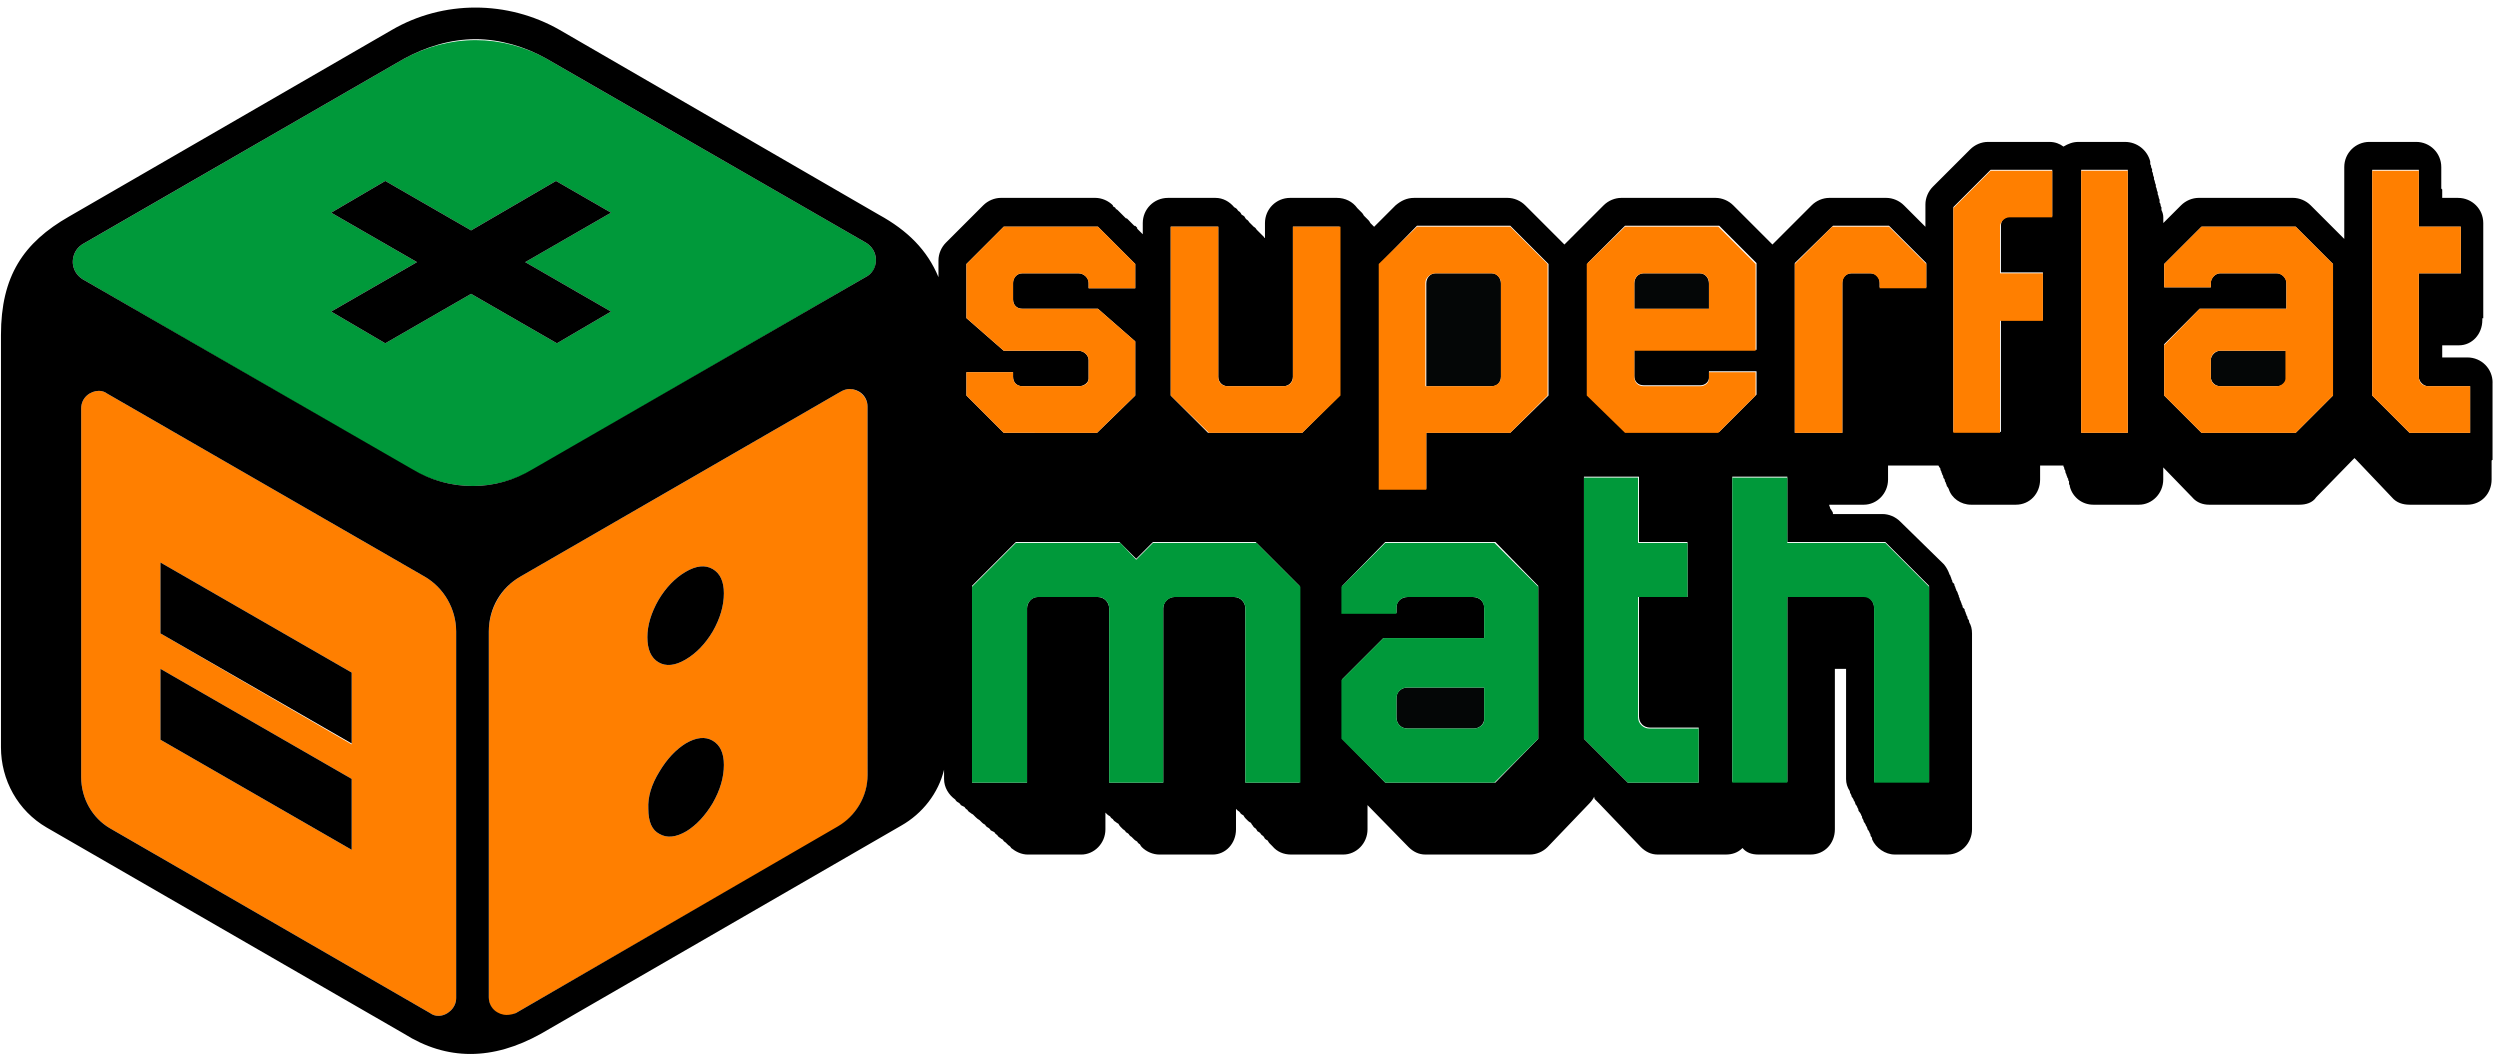 <?xml version="1.0" encoding="UTF-8"?>
<svg xmlns="http://www.w3.org/2000/svg" version="1.2" viewBox="0 0 268 113" width="268" height="113">
  <style>.a{fill:#ff7f00}.b{fill:#00993a}.c{fill:#040606}</style>
  <path fill-rule="evenodd" class="a" d="m48.9 67.7v39.3c0 1.1-1 1.9-1.9 1.9q-0.5 0-0.9-0.3l-34.3-19.8c-1.9-1.1-3.1-3.2-3.1-5.5v-39.5c0-1.2 1-1.9 1.9-1.9q0.5 0 0.9 0.3l34 19.6c2.1 1.2 3.4 3.5 3.4 5.9zm-11.2 15.8l-20.5-11.8v7.6l20.5 11.8zm0-11.4l-20.5-11.8v7.6l20.5 11.9z"></path>
  <path fill-rule="evenodd" class="b" d="m93.9 27.9c0 0.4-0.1 1.3-1.1 1.8l-35.7 20.7c-2 1.1-4.2 1.7-6.4 1.7-2.3 0-4.5-0.6-6.5-1.7l-35.4-20.5c-0.9-0.6-1-1.5-1-1.8 0-0.4 0.1-1.3 1-1.9l34.5-19.9c2.4-1.3 5-2 7.7-2 2.6 0 5.3 0.7 7.6 2l34.2 19.7c1 0.6 1.1 1.5 1.1 1.9zm-28.4 5.5l-9.2-5.3 9.2-5.3-5.9-3.4-9.1 5.3-9.2-5.3-5.8 3.4 9.2 5.3-9.2 5.3 5.8 3.4 9.2-5.3 9.2 5.3z"></path>
  <path fill-rule="evenodd" class="a" d="m93 43.6v39.6c0 2.2-1.3 4.3-3.2 5.5l-34.5 19.9q-0.5 0.3-1 0.3c-0.9 0-1.9-0.8-1.9-1.9v-39.3c0-2.4 1.3-4.7 3.4-5.9l34.3-19.8q0.5-0.3 1-0.3c0.9 0 1.9 0.8 1.9 1.9zm-23.6 24.7q0 2 1.2 2.7 1.2 0.7 2.9-0.3 1.7-1 2.9-3 1.2-2.1 1.2-4.1 0-1.9-1.2-2.6-1.2-0.7-2.9 0.3-1.7 1-2.9 3-1.2 2.1-1.2 4zm8.2 13.7q0-1.9-1.2-2.6-1.2-0.7-2.9 0.3-1.6 1-2.8 3-1.3 2.1-1.2 4 0 2.1 1.2 2.7 1.2 0.7 2.9-0.3 1.6-1 2.8-3 1.2-2.1 1.2-4.1z"></path>
  <path d="m17.2 79.3l20.5 11.8v-7.6l-20.5-11.8z"></path>
  <path d="m17.2 67.9l20.5 11.8v-7.6l-20.5-11.8z"></path>
  <path d="m76.4 79.4q-1.2-0.7-2.9 0.3-1.6 1-2.8 3-1.3 2.1-1.2 4 0 2.1 1.2 2.7 1.2 0.7 2.9-0.3 1.6-1 2.8-3 1.2-2.1 1.2-4.1 0-1.9-1.2-2.6z"></path>
  <path d="m70.6 71q1.2 0.7 2.9-0.3 1.7-1 2.9-3 1.2-2.1 1.2-4.1 0-1.9-1.2-2.6-1.2-0.7-2.9 0.3-1.7 1-2.9 3-1.2 2.1-1.2 4 0 2 1.2 2.7z"></path>
  <path d="m65.5 22.8l-5.9-3.4-9.1 5.3-9.2-5.3-5.8 3.4 9.2 5.3-9.2 5.3 5.8 3.4 9.2-5.3 9.2 5.3 5.8-3.4-9.2-5.3z"></path>
  <path class="c" d="m182.2 29.3h-6c-0.6 0-1 0.5-1 1.1v2.7h8v-2.7c0-0.6-0.4-1.1-1-1.1z"></path>
  <path class="c" d="m238 37.6c-0.5 0-1 0.5-1 1v1.8c0 0.6 0.5 1 1 1h6.1c0.5 0 1-0.3 1-0.8v-3z"></path>
  <path fill-rule="evenodd" d="m267.2 41v5q0 0.1 0 0.1v0.2q0 0.1 0 0.1v0.2q0 0 0 0.1v0.2q0 0 0 0v0.2q0 0.1 0 0.1v0.2q0 0 0 0.1v0.2q0 0 0 0.1v0.1q0 0.1 0 0.1v0.2q0 0 0 0.1v0.2q0 0 0 0.1v0.1q0 0.1 0 0.1v0.2q0 0.1 0 0.1v0.2q-0.1 0-0.1 0.1v0.1q0 0.1 0 0.1v0.2q0 0.1 0 0.1v0.2q0 0 0 0.1v0.2q0 0 0 0.1v0.1q0 0.1 0 0.1v0.2q0 0 0 0.1v0.2q0 0 0 0.1v0.1c0 1.5-1.1 2.7-2.6 2.7h-6.2c-0.7 0-1.4-0.2-1.9-0.8l-3.8-4q-0.1-0.1-0.2-0.2-0.1 0.1-0.2 0.2l-3.9 4c-0.4 0.6-1.1 0.8-1.8 0.8h-9.7c-0.6 0-1.3-0.2-1.8-0.8l-3.1-3.2v1.3c0 1.5-1.2 2.7-2.6 2.7h-4.9c-1.2 0-2.2-0.8-2.5-1.9q0-0.2-0.1-0.3 0-0.1 0-0.3-0.1-0.1-0.1-0.3-0.1-0.1-0.1-0.2-0.1-0.2-0.1-0.3-0.1-0.1-0.1-0.3 0-0.1-0.1-0.2 0-0.2-0.1-0.3 0-0.1 0-0.1h-2.5v1.5c0 1.5-1.1 2.7-2.6 2.7h-4.8c-1.1 0-2.1-0.7-2.4-1.7q-0.1-0.2-0.2-0.3 0-0.1-0.1-0.3 0-0.1-0.1-0.2 0-0.2-0.1-0.3-0.1-0.1-0.1-0.3-0.1-0.1-0.1-0.2-0.1-0.2-0.1-0.3-0.1-0.1-0.1-0.3-0.1-0.1-0.2-0.3 0 0 0 0h-5.4v1.5c0 1.5-1.2 2.7-2.6 2.7h-3.7q0 0.1 0 0.1 0.1 0.2 0.1 0.3 0.1 0.1 0.2 0.3 0.1 0.1 0.1 0.3h5.3c0.7 0 1.4 0.3 1.9 0.8l4.7 4.6q0.4 0.5 0.6 1.1 0.1 0.1 0.1 0.2 0.1 0.2 0.1 0.3 0.1 0.1 0.1 0.3 0.1 0.1 0.2 0.2 0 0.2 0.1 0.3 0 0.1 0.1 0.3 0 0.1 0.1 0.2 0.1 0.2 0.1 0.3 0.1 0.1 0.1 0.3 0.1 0.1 0.1 0.3 0.1 0.1 0.1 0.2 0.1 0.2 0.1 0.3 0.1 0.1 0.1 0.3 0.1 0.1 0.2 0.2 0 0.2 0.1 0.3 0 0.1 0.1 0.3 0 0.1 0.1 0.2 0 0.2 0.1 0.3 0.1 0.1 0.1 0.3 0.3 0.5 0.3 1.2v21c0 1.5-1.2 2.7-2.6 2.7h-5.7c-1 0-2-0.7-2.4-1.6q0-0.2-0.1-0.3-0.1-0.1-0.1-0.3-0.1-0.1-0.1-0.2-0.1-0.2-0.2-0.3 0-0.1-0.1-0.3-0.1-0.1-0.1-0.2-0.1-0.2-0.2-0.3 0-0.1-0.1-0.3-0.1-0.1-0.1-0.3-0.1-0.1-0.1-0.2-0.1-0.2-0.2-0.3-0.1-0.1-0.1-0.3-0.1-0.1-0.1-0.2-0.1-0.2-0.2-0.3 0-0.1-0.1-0.3-0.1-0.1-0.1-0.2-0.1-0.2-0.2-0.3 0-0.1-0.1-0.3-0.1-0.1-0.1-0.3-0.4-0.6-0.4-1.3v-11.8h-1.2v17.2c0 1.5-1.1 2.7-2.6 2.7h-5.6c-0.7 0-1.3-0.2-1.7-0.7-0.5 0.5-1.1 0.7-1.8 0.7h-7.3c-0.7 0-1.3-0.3-1.8-0.8l-4.5-4.7q-0.2-0.2-0.4-0.4-0.1-0.1-0.1-0.3-0.2 0.4-0.5 0.7l-4.5 4.7c-0.5 0.5-1.2 0.8-1.9 0.8h-11.2c-0.7 0-1.3-0.3-1.8-0.8l-4.4-4.5v2.6c0 1.5-1.2 2.7-2.6 2.7h-5.6c-0.8 0-1.5-0.3-2-0.9q-0.1-0.1-0.3-0.3-0.1-0.1-0.2-0.3-0.2-0.1-0.3-0.2-0.1-0.2-0.2-0.3-0.2-0.1-0.3-0.3-0.1-0.1-0.3-0.2-0.1-0.2-0.2-0.3-0.2-0.1-0.3-0.3-0.1-0.1-0.2-0.3-0.2-0.1-0.3-0.2-0.1-0.1-0.3-0.3-0.1-0.1-0.2-0.3-0.2-0.1-0.3-0.2-0.1-0.2-0.3-0.3-0.1-0.1-0.2-0.2v2.2c0 1.5-1.1 2.7-2.5 2.7h-5.7c-0.7 0-1.4-0.3-1.9-0.8q-0.1-0.1-0.2-0.3-0.2-0.1-0.3-0.3-0.2-0.1-0.3-0.2-0.2-0.2-0.3-0.3-0.2-0.1-0.3-0.3-0.1-0.1-0.3-0.2-0.1-0.2-0.3-0.3-0.1-0.1-0.3-0.3-0.1-0.1-0.2-0.3-0.2-0.1-0.3-0.2-0.2-0.1-0.3-0.3-0.2-0.1-0.3-0.3-0.2-0.1-0.3-0.2-0.1-0.1-0.2-0.2v1.8c0 1.5-1.2 2.7-2.6 2.7h-5.7c-0.7 0-1.3-0.3-1.8-0.7q-0.1-0.2-0.3-0.3-0.1-0.1-0.3-0.3-0.2-0.1-0.3-0.3-0.2-0.1-0.3-0.2-0.2-0.1-0.3-0.3-0.2-0.1-0.3-0.3-0.2-0.1-0.4-0.2-0.1-0.2-0.3-0.3-0.2-0.1-0.3-0.3-0.2-0.1-0.3-0.2-0.2-0.2-0.3-0.3-0.2-0.1-0.4-0.3-0.1-0.1-0.3-0.3-0.2-0.1-0.3-0.2-0.2-0.1-0.3-0.3-0.2-0.1-0.3-0.3-0.2-0.1-0.4-0.2-0.1-0.2-0.3-0.3-0.2-0.1-0.3-0.3c-0.7-0.5-1.2-1.3-1.2-2.2v-1c-0.6 2.5-2.3 4.7-4.6 6l-38.6 22.3c-5.2 2.9-10.1 2.9-14.7 0l-38.3-22.1c-3.1-1.8-4.9-5.1-4.9-8.6v-44.2c0-6.3 2.4-9.9 7.3-12.7l34.6-20c5.5-3.2 12.4-3.2 18 0l34.2 19.8c3.1 1.7 5.2 3.8 6.4 6.7v-1.8c0-0.7 0.3-1.4 0.8-1.9l4-4c0.5-0.5 1.2-0.8 1.9-0.8h10.1c0.7 0 1.4 0.3 1.9 0.8v0.1q0.2 0.1 0.3 0.2v0.1q0.1 0 0.2 0.1l0.1 0.1q0.1 0.1 0.2 0.2l0.1 0.1q0.1 0.1 0.2 0.2l0.1 0.1q0.1 0.1 0.2 0.2h0.1q0.1 0.1 0.2 0.2l0.1 0.1q0.1 0.1 0.2 0.2l0.1 0.1q0.1 0.1 0.2 0.2h0.1q0.1 0.1 0.2 0.2v0.1q0.1 0.1 0.2 0.2l0.1 0.1q0.1 0.1 0.2 0.2l0.1 0.1q0 0 0 0v-1.2c0-1.5 1.2-2.7 2.7-2.7h5.1c0.8 0 1.5 0.4 2 1q0.2 0.1 0.3 0.2 0.1 0.2 0.3 0.3 0.1 0.1 0.2 0.3 0.2 0.1 0.3 0.2 0.1 0.2 0.2 0.3 0.2 0.1 0.3 0.3 0.1 0.1 0.3 0.3 0.1 0.1 0.2 0.2 0.2 0.1 0.3 0.3 0.1 0.1 0.3 0.3 0.1 0.1 0.2 0.2 0.2 0.2 0.3 0.3 0 0.1 0.1 0.1v-1.6c0-1.5 1.2-2.7 2.7-2.7h5c0.9 0 1.7 0.4 2.2 1.1q0.1 0.1 0.2 0.2 0.1 0.1 0.3 0.3 0.1 0.1 0.2 0.3 0.1 0.1 0.2 0.2 0.2 0.2 0.3 0.3 0.1 0.1 0.2 0.3 0.1 0.1 0.2 0.2 0.1 0.1 0.2 0.2l2.3-2.3c0.6-0.5 1.2-0.8 2-0.8h10c0.7 0 1.4 0.3 1.9 0.8l4 4q0.1 0.1 0.2 0.2 0.1-0.1 0.2-0.2l4-4c0.5-0.5 1.2-0.8 1.9-0.8h10.1c0.7 0 1.4 0.3 1.9 0.8l4 4q0.1 0.1 0.2 0.2 0.1-0.1 0.2-0.2l4-4c0.5-0.5 1.2-0.8 1.9-0.8h6.1c0.7 0 1.4 0.3 1.9 0.8l2.3 2.3v-2.4c0-0.7 0.3-1.4 0.8-1.9l4-4c0.5-0.5 1.2-0.8 1.9-0.8h6.6c0.6 0 1.1 0.2 1.5 0.5 0.5-0.3 1-0.5 1.6-0.5h5c1.3 0 2.4 0.9 2.7 2.1q0 0.2 0 0.3 0.1 0.1 0.1 0.3 0 0.1 0.1 0.2 0 0.2 0 0.3 0.1 0.1 0.1 0.3 0 0.1 0.1 0.3 0 0.1 0 0.2 0.1 0.2 0.1 0.3 0 0.1 0.1 0.3 0 0.1 0 0.2 0.1 0.2 0.1 0.3 0 0.1 0.1 0.3 0 0.1 0 0.2 0.1 0.2 0.1 0.3 0 0.1 0.1 0.3 0 0.1 0 0.3 0.1 0.1 0.1 0.2 0 0.2 0.1 0.3 0 0.1 0 0.3 0.2 0.4 0.2 0.8v0.6l1.9-1.9c0.5-0.5 1.2-0.8 1.9-0.8h10.1c0.7 0 1.4 0.3 1.9 0.8l3.6 3.6v-7.7c0-1.5 1.2-2.7 2.7-2.7h5c1.5 0 2.7 1.2 2.7 2.7v0.1q0 0.1 0 0.1v0.2q0 0.1 0 0.1v0.2q0 0 0 0.1v0.1q0 0.1 0 0.2v0.1q0 0.1 0 0.1v0.2q0 0 0 0.1v0.1q0 0.1 0 0.2v0.1q0 0.1 0 0.1v0.2q0 0 0.1 0.1v0.1q0 0.1 0 0.2v0.1q0 0.1 0 0.1v0.2q0 0 0 0.1v0.1h1.7c1.5 0 2.7 1.2 2.7 2.7v5q0 0.1 0 0.1v0.2q0 0 0 0.1v0.2q0 0 0 0v0.2q0 0.1 0 0.1v0.2q0 0 0 0.1v0.2q0 0 0 0v0.3q0 0 0 0v0.2q0 0.1 0 0.1v0.2q0 0 0 0.1v0.2q0 0 0 0v0.2q0 0.1 0 0.1v0.2q0 0 0 0.1v0.2q0 0 0 0v0.2q0 0.1 0 0.1v0.2q0 0 0 0.1v0.2q0 0 0 0v0.3q0 0 0 0v0.2q0 0.1 0 0.1v0.2q0 0 0 0.1v0.2q-0.1 0-0.1 0v0.2c0 1.5-1.1 2.7-2.5 2.7h-1.8v1.3h2.7c1.5 0 2.7 1.2 2.7 2.7zm-218.3 26.7c0-2.4-1.3-4.7-3.4-5.9l-34-19.6q-0.4-0.3-0.9-0.3c-0.9 0-1.9 0.7-1.9 1.9v39.5c0 2.3 1.2 4.4 3.1 5.5l34.3 19.8q0.4 0.3 0.9 0.3c0.9 0 1.9-0.8 1.9-1.9zm44.1-24.1c0-1.2-1-1.9-1.9-1.9q-0.5 0-1 0.3l-34.3 19.8c-2.1 1.2-3.4 3.4-3.4 5.9v39.2c0 1.2 1 1.9 1.9 1.9q0.5 0 1-0.2l34.5-20c1.9-1.1 3.2-3.2 3.2-5.5zm0.9-15.7c0-0.4-0.1-1.3-1.1-1.9l-34.2-19.7c-2.3-1.3-5-2.1-7.6-2.1-2.7 0-5.3 0.8-7.7 2.1l-34.5 19.9c-0.9 0.6-1 1.5-1 1.9 0 0.3 0.1 1.2 1 1.8l35.4 20.4c2 1.2 4.2 1.8 6.5 1.8 2.2 0 4.4-0.6 6.4-1.8l35.7-20.6c1-0.5 1.1-1.5 1.1-1.8zm13.7 18.5h10l4.1-4v-5.8l-4-3.5h-8.1c-0.6 0-1-0.4-1-1v-1.8c0-0.5 0.4-1 1-1h6c0.6 0 1.1 0.5 1.1 1v0.6h5v-2.6l-4-4h-10.1l-4 4v5.8l4 3.5h8c0.6 0 1.1 0.5 1.1 1v2c0 0.4-0.5 0.8-1 0.8h-6.1c-0.6 0-1-0.4-1-1v-0.5h-5v2.5zm31.7 16.4l-4.7-4.7h-11l-1.8 1.8-1.8-1.8h-11.1l-4.7 4.7v21.1h5.9v-18.7c0-0.6 0.5-1.2 1.1-1.2h6.5c0.7 0 1.2 0.6 1.2 1.2v18.7h5.8v-18.7c0-0.6 0.5-1.2 1.2-1.2h6.4c0.7 0 1.2 0.6 1.2 1.2v18.7h5.8zm0.3-16.4l4-4v-18.1h-5v16.1c0 0.5-0.4 1-1 1h-6c-0.6 0-1-0.5-1-1v-16.1h-5.1v18.1l4 4zm25.3 16.4l-4.6-4.7h-11.8l-4.6 4.7v2.9h5.8v-0.6c0-0.6 0.5-1.1 1.2-1.1h7c0.7 0 1.2 0.5 1.2 1.1v3.3h-10.8l-4.4 4.4v6.4l4.6 4.7h11.8l4.6-4.7zm1.1-34.5l-4.1-4.1h-10l-4 4.1v24.1h5v-6h9l4.1-4zm62.1-10.1h-5v28.2h5zm-8.1 0h-6.6l-4 4v24.1h5.1v-12h4.5v-5.1h-4.5v-5c0-0.6 0.4-1 1-1h4.5zm-17.5 6h-6l-4.1 4v18.2h5.1v-16.1c0-0.6 0.4-1 1-1h2c0.6 0 1 0.4 1 1v0.5h5v-2.6zm-20.4 53.8h-5.2c-0.7 0-1.2-0.5-1.2-1.2v-12.8h5.2v-5.9h-5.2v-7h-5.9v28.1l4.7 4.7h7.6zm6.2-35.7v-2.5h-5.1v0.7c0 0.4-0.4 0.8-0.9 0.8h-6.1c-0.6 0-1-0.4-1-1v-2.8h13.1v-9.3l-4-4h-10.1l-4 4v14.1l4 4h10.1zm18.5 20.5l-4.7-4.7h-10.5v-7h-5.9v32.7h5.9v-19.9h8.2c0.6 0 1.1 0.6 1.1 1.2v18.7h5.9zm43.3-34.5l-4-4h-10.1l-4 4v2.5h5v-0.5c0-0.5 0.5-1 1-1h6.1c0.5 0 1 0.5 1 1v2.8h-9.3l-3.8 3.8v5.5l4 4h10.1l4-4zm14.7 13.1h-4.5c-0.5 0-1-0.5-1-1v-11.1h4.5v-5h-4.5v-6.1h-5v24.2l4 4h6.5z"></path>
  <path class="c" d="m159.9 29.3h-6c-0.6 0-1 0.5-1 1.1v11h7c0.6 0 1-0.4 1-1v-10c0-0.6-0.4-1.1-1-1.1z"></path>
  <path class="c" d="m150.9 73.7c-0.7 0-1.2 0.5-1.2 1.1v2.1c0 0.7 0.5 1.2 1.2 1.2h7.1c0.5 0 1.1-0.4 1.1-1v-3.4z"></path>
  <path class="a" d="m117.6 46.4l4.1-4v-5.8l-4-3.5h-8.1c-0.6 0-1-0.4-1-1v-1.7c0-0.6 0.4-1.1 1-1.1h6c0.6 0 1.1 0.5 1.1 1.1v0.5h5v-2.6l-4-4h-10.1l-4 4v5.8l4 3.5h8c0.6 0 1.1 0.5 1.1 1v2c0 0.5-0.5 0.8-1 0.8h-6.1c-0.6 0-1-0.4-1-1v-0.5h-5v2.5l4 4z"></path>
  <path class="a" d="m143.7 24.3h-5.1v16.1c0 0.6-0.4 1-1 1h-6c-0.6 0-1-0.4-1-1v-16.1h-5.1v18.1l4.1 4h10l4.1-4z"></path>
  <path fill-rule="evenodd" class="a" d="m165.9 28.3v14.1l-4 4h-9v6.1h-5.1v-24.2l4.1-4h10zm-6 1h-6c-0.6 0-1.1 0.5-1.1 1v11.1h7.1c0.5 0 1-0.4 1-1v-10.1c0-0.5-0.5-1-1-1z"></path>
  <path fill-rule="evenodd" class="a" d="m184.2 46.4h-10l-4.1-4v-14.1l4.1-4h10l4 4v9.3h-13v2.8c0 0.6 0.4 1 1 1h6.1c0.4 0 0.9-0.3 0.9-0.8v-0.7h5v2.5zm-2-17.1h-6c-0.6 0-1 0.5-1 1v2.8h8v-2.8c0-0.5-0.4-1-1-1z"></path>
  <path class="a" d="m202.5 24.3h-6.1l-4 4v18.1h5.1v-16c0-0.6 0.4-1.1 1-1.1h2c0.5 0 1 0.5 1 1.1v0.5h5v-2.6z"></path>
  <path class="a" d="m213.4 18.3l-4 4v24.1h5v-12h4.6v-5.1h-4.6v-5c0-0.5 0.5-1 1-1h4.6v-5z"></path>
  <path class="a" d="m223.1 18.3v28.1h5v-28.1z"></path>
  <path fill-rule="evenodd" class="a" d="m250.1 28.3v14.1l-4 4h-10.1l-4-4v-5.4l3.8-3.9h9.3v-2.7c0-0.6-0.5-1.1-1.1-1.1h-6c-0.5 0-1 0.5-1 1.1v0.4h-5v-2.5l4-4h10.1zm-5.1 9.3h-7c-0.6 0-1 0.5-1 1v1.8c0 0.6 0.4 1 1 1h6.1c0.4 0 0.9-0.4 0.9-0.8z"></path>
  <path class="a" d="m260.3 41.4c-0.6 0-1-0.4-1-1v-11.1h4.5v-5h-4.5v-6h-5v24.1l4 4h6.5v-5z"></path>
  <path class="b" d="m134.7 58.2h-11.1l-1.8 1.8-1.7-1.8h-11.2l-4.7 4.7v21h5.9v-18.7c0-0.6 0.5-1.2 1.2-1.2h6.4c0.7 0 1.2 0.6 1.2 1.2v18.7h5.8v-18.7c0-0.6 0.6-1.2 1.2-1.2h6.4c0.7 0 1.2 0.6 1.2 1.2v18.7h5.9v-21z"></path>
  <path fill-rule="evenodd" class="b" d="m164.9 62.9v16.3l-4.7 4.7h-11.7l-4.7-4.7v-6.3l4.5-4.5h10.8v-3.2c0-0.7-0.5-1.2-1.2-1.2h-7c-0.7 0-1.2 0.5-1.2 1.2v0.6h-5.9v-2.9l4.7-4.7h11.7zm-5.8 10.8h-8.2c-0.7 0-1.2 0.5-1.2 1.2v2c0 0.7 0.5 1.2 1.2 1.2h7.1c0.5 0 1.1-0.4 1.1-0.9z"></path>
  <path class="b" d="m176.8 78.1c-0.6 0-1.2-0.5-1.2-1.2v-12.9h5.3v-5.8h-5.3v-7h-5.8v28l4.7 4.7h7.6v-5.8z"></path>
  <path class="b" d="m202.1 58.2h-10.5v-7h-5.9v32.7h5.9v-19.9h8.2c0.6 0 1.1 0.5 1.1 1.2v18.7h5.9v-21z"></path>
</svg>
